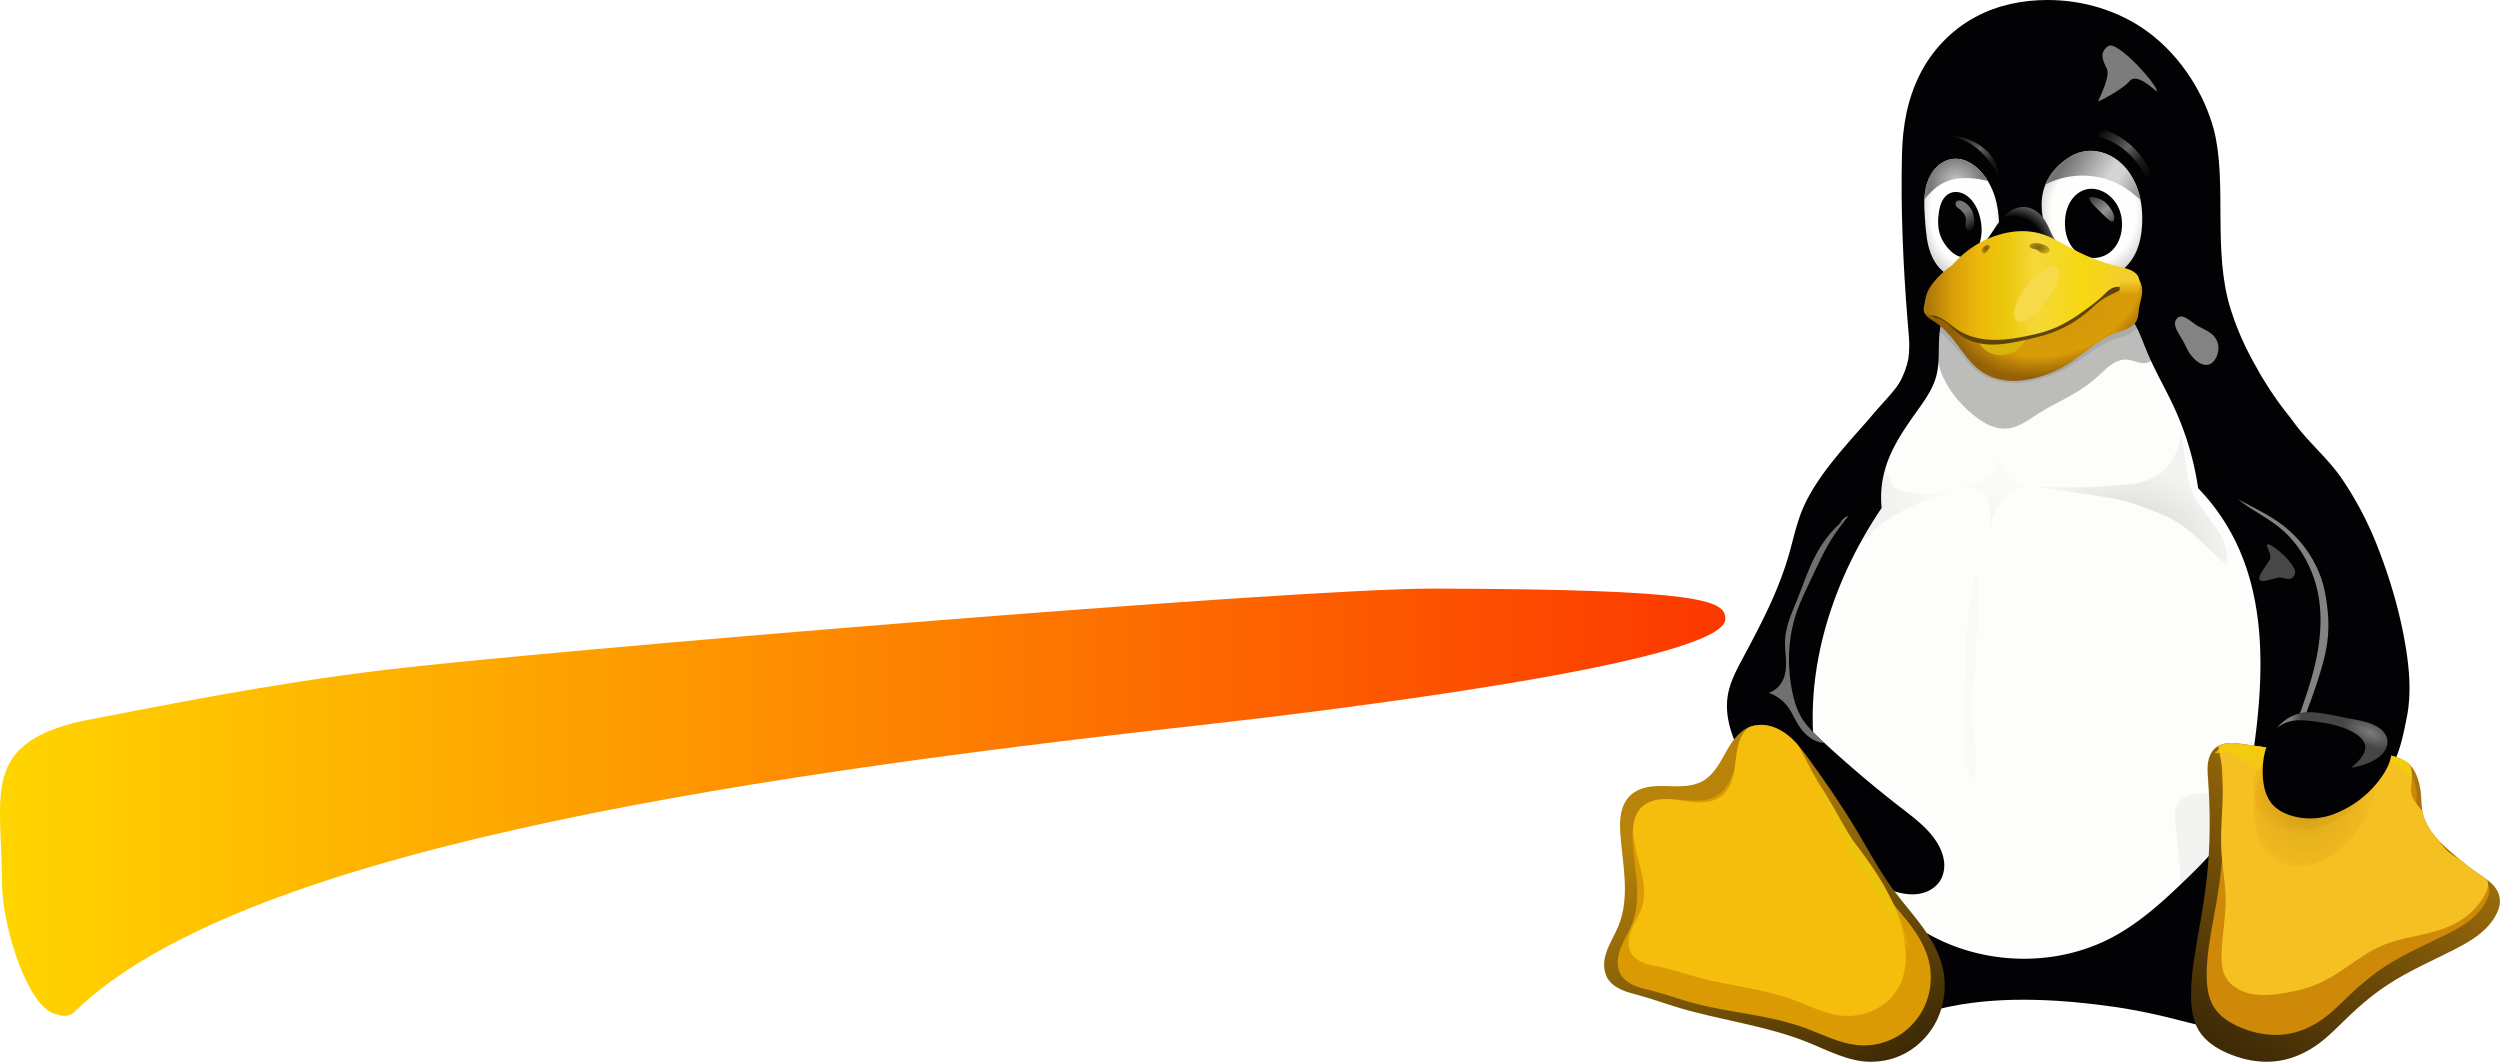 <?xml version="1.0" encoding="UTF-8" standalone="no"?>
<svg
   xml:space="preserve"
   width="1000"
   height="424.727"
   viewBox="0 0 1000 424.727"
   version="1.1"
   id="svg444"
   sodipodi:docname="linux-hosting-3.svg"
   inkscape:version="1.2.2 (732a01da63, 2022-12-09)"
   xmlns:inkscape="http://www.inkscape.org/namespaces/inkscape"
   xmlns:sodipodi="http://sodipodi.sourceforge.net/DTD/sodipodi-0.dtd"
   xmlns:xlink="http://www.w3.org/1999/xlink"
   xmlns="http://www.w3.org/2000/svg"
   xmlns:svg="http://www.w3.org/2000/svg"><sodipodi:namedview
     id="namedview446"
     pagecolor="#ffffff"
     bordercolor="#000000"
     borderopacity="0.25"
     inkscape:showpageshadow="2"
     inkscape:pageopacity="0.0"
     inkscape:pagecheckerboard="0"
     inkscape:deskcolor="#d1d1d1"
     showgrid="false"
     inkscape:zoom="1.348"
     inkscape:cx="500.37092"
     inkscape:cy="212.16617"
     inkscape:window-width="2560"
     inkscape:window-height="1377"
     inkscape:window-x="-8"
     inkscape:window-y="-8"
     inkscape:window-maximized="1"
     inkscape:current-layer="g442" /><defs
     id="defs306"><linearGradient
       id="a"><stop
         offset="0"
         style="stop-color:#ffd500;stop-opacity:1"
         id="stop2" /><stop
         offset="1"
         style="stop-color:#fc3800;stop-opacity:1"
         id="stop4" /></linearGradient><linearGradient
       xlink:href="#a"
       id="G"
       x1="20.267"
       x2="673.213"
       y1="311.846"
       y2="311.846"
       gradientUnits="userSpaceOnUse" /><linearGradient
       id="b"><stop
         offset="0"
         id="stop8" /><stop
         offset="1"
         stop-opacity="0.25"
         id="stop10" /></linearGradient><linearGradient
       id="h"><stop
         offset="0"
         stop-color="#110800"
         id="stop13" /><stop
         offset="0.59"
         stop-color="#a65a00"
         stop-opacity="0.8"
         id="stop15" /><stop
         offset="1"
         stop-color="#ff921e"
         stop-opacity="0"
         id="stop17" /></linearGradient><linearGradient
       id="i"><stop
         offset="0"
         stop-color="#7c7c7c"
         id="stop20" /><stop
         offset="1"
         stop-color="#7c7c7c"
         stop-opacity="0.33"
         id="stop22" /></linearGradient><linearGradient
       id="c"><stop
         offset="0"
         stop-color="#b98309"
         id="stop25" /><stop
         offset="1"
         stop-color="#382605"
         id="stop27" /></linearGradient><linearGradient
       id="d"><stop
         offset="0"
         stop-color="#ebc40c"
         id="stop30" /><stop
         offset="1"
         stop-color="#ebc40c"
         stop-opacity="0"
         id="stop32" /></linearGradient><linearGradient
       id="e"><stop
         offset="0"
         id="stop35" /><stop
         offset="1"
         stop-opacity="0"
         id="stop37" /></linearGradient><linearGradient
       id="f"><stop
         offset="0"
         stop-color="#3e2a06"
         id="stop40" /><stop
         offset="1"
         stop-color="#ad780a"
         id="stop42" /></linearGradient><linearGradient
       id="g"><stop
         offset="0"
         stop-color="#f3cd0c"
         id="stop45" /><stop
         offset="1"
         stop-color="#f3cd0c"
         stop-opacity="0"
         id="stop47" /></linearGradient><linearGradient
       id="j"><stop
         offset="0"
         stop-color="#fefefc"
         id="stop50" /><stop
         offset="0.75"
         stop-color="#fefefc"
         id="stop52" /><stop
         offset="1"
         stop-color="#d4d4d4"
         id="stop54" /></linearGradient><linearGradient
       id="k"><stop
         offset="0"
         stop-color="#757574"
         stop-opacity="0"
         id="stop57" /><stop
         offset="0.25"
         stop-color="#757574"
         id="stop59" /><stop
         offset="0.5"
         stop-color="#757574"
         id="stop61" /><stop
         offset="1"
         stop-color="#757574"
         stop-opacity="0"
         id="stop63" /></linearGradient><linearGradient
       id="n"><stop
         offset="0"
         stop-color="#949494"
         stop-opacity="0.39"
         id="stop66" /><stop
         offset="0.5"
         stop-color="#949494"
         id="stop68" /><stop
         offset="1"
         stop-color="#949494"
         stop-opacity="0.39"
         id="stop70" /></linearGradient><linearGradient
       id="l"><stop
         offset="0"
         stop-color="#c8c8c8"
         id="stop73" /><stop
         offset="1"
         stop-color="#797978"
         id="stop75" /></linearGradient><linearGradient
       id="o"><stop
         offset="0"
         stop-color="#747474"
         id="stop78" /><stop
         offset="0.13"
         stop-color="#8c8c8c"
         id="stop80" /><stop
         offset="0.25"
         stop-color="#a4a4a4"
         id="stop82" /><stop
         offset="0.5"
         stop-color="#d4d4d4"
         id="stop84" /><stop
         offset="0.62"
         stop-color="#d4d4d4"
         id="stop86" /><stop
         offset="1"
         stop-color="#7c7c7c"
         id="stop88" /></linearGradient><linearGradient
       id="m"><stop
         offset="0"
         stop-color="#646464"
         stop-opacity="0"
         id="stop91" /><stop
         offset="0.31"
         stop-color="#646464"
         stop-opacity="0.58"
         id="stop93" /><stop
         offset="0.47"
         stop-color="#646464"
         id="stop95" /><stop
         offset="0.73"
         stop-color="#646464"
         stop-opacity="0.26"
         id="stop97" /><stop
         offset="1"
         stop-color="#646464"
         stop-opacity="0"
         id="stop99" /></linearGradient><linearGradient
       id="p"><stop
         offset="0"
         stop-color="#020204"
         id="stop102" /><stop
         offset="0.73"
         stop-color="#020204"
         id="stop104" /><stop
         offset="1"
         stop-color="#5c5c5c"
         id="stop106" /></linearGradient><linearGradient
       id="q"><stop
         offset="0"
         stop-color="#d2940a"
         id="stop109" /><stop
         offset="0.75"
         stop-color="#d89c08"
         id="stop111" /><stop
         offset="0.87"
         stop-color="#b67e07"
         id="stop113" /><stop
         offset="1"
         stop-color="#946106"
         id="stop115" /></linearGradient><linearGradient
       id="r"><stop
         offset="0"
         stop-color="#ad780a"
         id="stop118" /><stop
         offset="0.12"
         stop-color="#d89e08"
         id="stop120" /><stop
         offset="0.25"
         stop-color="#edb80b"
         id="stop122" /><stop
         offset="0.39"
         stop-color="#ebc80d"
         id="stop124" /><stop
         offset="0.53"
         stop-color="#f5d838"
         id="stop126" /><stop
         offset="0.77"
         stop-color="#f6d811"
         id="stop128" /><stop
         offset="1"
         stop-color="#f5cd31"
         id="stop130" /></linearGradient><linearGradient
       id="s"><stop
         offset="0"
         stop-color="#3a2903"
         id="stop133" /><stop
         offset="0.55"
         stop-color="#735208"
         id="stop135" /><stop
         offset="1"
         stop-color="#ac8c04"
         id="stop137" /></linearGradient><linearGradient
       id="t"><stop
         offset="0"
         stop-color="#f5ce2d"
         id="stop140" /><stop
         offset="1"
         stop-color="#d79b08"
         id="stop142" /></linearGradient><linearGradient
       xlink:href="#c"
       id="W"
       x1="23.18"
       x2="64.31"
       y1="193.01"
       y2="262.02"
       gradientUnits="userSpaceOnUse"
       href="#c" /><linearGradient
       xlink:href="#d"
       id="aa"
       x1="64.47"
       x2="77.41"
       y1="210.83"
       y2="235.21"
       gradientUnits="userSpaceOnUse"
       href="#d" /><linearGradient
       xlink:href="#e"
       id="ac"
       x1="146.93"
       x2="150.2"
       y1="211.96"
       y2="235.73"
       gradientUnits="userSpaceOnUse"
       href="#e" /><linearGradient
       xlink:href="#f"
       id="ae"
       x1="151.5"
       x2="192.94"
       y1="253.02"
       y2="185.84"
       gradientUnits="userSpaceOnUse"
       href="#f" /><linearGradient
       xlink:href="#g"
       id="ai"
       x1="162.81"
       x2="161.59"
       y1="180.67"
       y2="191.64"
       gradientUnits="userSpaceOnUse"
       href="#g" /><linearGradient
       xlink:href="#i"
       id="as"
       x1="165.69"
       x2="168.27"
       y1="173.58"
       y2="173.47"
       gradientUnits="userSpaceOnUse"
       href="#i" /><linearGradient
       xlink:href="#k"
       id="au"
       x1="84.29"
       x2="89.32"
       y1="46.64"
       y2="55.63"
       gradientUnits="userSpaceOnUse"
       href="#k" /><linearGradient
       xlink:href="#m"
       id="az"
       x1="83.59"
       x2="94.48"
       y1="32.51"
       y2="43.63"
       gradientUnits="userSpaceOnUse"
       href="#m" /><linearGradient
       xlink:href="#n"
       id="aC"
       x1="117.87"
       x2="123.66"
       y1="47.25"
       y2="54.11"
       gradientUnits="userSpaceOnUse"
       href="#n" /><linearGradient
       xlink:href="#o"
       id="aF"
       x1="112.9"
       x2="131.32"
       y1="36.23"
       y2="47.01"
       gradientUnits="userSpaceOnUse"
       href="#o" /><linearGradient
       xlink:href="#m"
       id="aH"
       x1="119.16"
       x2="131.42"
       y1="31.56"
       y2="43.14"
       gradientUnits="userSpaceOnUse"
       href="#m" /><linearGradient
       xlink:href="#r"
       id="aQ"
       x1="78.09"
       x2="126.77"
       y1="69.26"
       y2="68.88"
       gradientUnits="userSpaceOnUse"
       href="#r" /><linearGradient
       xlink:href="#t"
       id="aX"
       x1="126.74"
       x2="126.74"
       y1="67.49"
       y2="71.09"
       gradientUnits="userSpaceOnUse"
       href="#t" /><filter
       id="I"
       width="1.1"
       height="1.092"
       x="-0.05"
       y="-0.046"><feGaussianBlur
         stdDeviation="0.64 0.55"
         id="feGaussianBlur158" /></filter><filter
       id="L"
       width="1.101"
       height="1.146"
       x="-0.051"
       y="-0.073"><feGaussianBlur
         stdDeviation="0.98"
         id="feGaussianBlur161" /></filter><filter
       id="N"
       width="1.175"
       height="1.163"
       x="-0.087"
       y="-0.082"><feGaussianBlur
         stdDeviation="0.68"
         id="feGaussianBlur164" /></filter><filter
       id="O"
       width="2.639"
       height="1.116"
       x="-0.82"
       y="-0.058"><feGaussianBlur
         stdDeviation="1.25"
         id="feGaussianBlur167" /></filter><filter
       id="P"
       width="1.984"
       height="2.186"
       x="-0.492"
       y="-0.593"><feGaussianBlur
         stdDeviation="1.78 2.19"
         id="feGaussianBlur170" /></filter><filter
       id="Q"
       width="1.585"
       height="1.617"
       x="-0.293"
       y="-0.309"><feGaussianBlur
         stdDeviation="1.73"
         id="feGaussianBlur173" /></filter><filter
       id="R"
       width="1.357"
       height="1.32"
       x="-0.178"
       y="-0.16"><feGaussianBlur
         stdDeviation="0.78"
         id="feGaussianBlur176" /></filter><filter
       id="S"
       width="1.203"
       height="1.086"
       x="-0.101"
       y="-0.043"><feGaussianBlur
         stdDeviation="0.98"
         id="feGaussianBlur179" /></filter><filter
       id="U"
       width="1.236"
       height="1.08"
       x="-0.118"
       y="-0.04"><feGaussianBlur
         stdDeviation="1.19 1.17"
         id="feGaussianBlur182" /></filter><filter
       id="X"
       width="1.215"
       height="1.217"
       x="-0.107"
       y="-0.108"><feGaussianBlur
         stdDeviation="3.38"
         id="feGaussianBlur185" /></filter><filter
       id="Z"
       width="1.151"
       height="1.139"
       x="-0.075"
       y="-0.07"><feGaussianBlur
         stdDeviation="2.1 2.06"
         id="feGaussianBlur188" /></filter><filter
       id="ab"
       width="1.068"
       height="1.037"
       x="-0.034"
       y="-0.019"><feGaussianBlur
         stdDeviation="0.32"
         id="feGaussianBlur191" /></filter><filter
       id="ad"
       width="1.152"
       height="1.136"
       x="-0.076"
       y="-0.068"><feGaussianBlur
         stdDeviation="1.95 1.9"
         id="feGaussianBlur194" /></filter><filter
       id="af"
       width="1.29"
       height="1.286"
       x="-0.145"
       y="-0.143"><feGaussianBlur
         stdDeviation="4.12"
         id="feGaussianBlur197" /></filter><filter
       id="ah"
       width="1.23"
       height="1.25"
       x="-0.115"
       y="-0.125"><feGaussianBlur
         stdDeviation="3.12 3.37"
         id="feGaussianBlur200" /></filter><filter
       id="aj"
       width="1.042"
       height="1.257"
       x="-0.021"
       y="-0.128"><feGaussianBlur
         stdDeviation="0.41"
         id="feGaussianBlur203" /></filter><filter
       id="al"
       width="1.401"
       height="1.468"
       x="-0.2"
       y="-0.234"><feGaussianBlur
         stdDeviation="2.45"
         id="feGaussianBlur206" /></filter><filter
       id="an"
       width="1.183"
       height="1.214"
       x="-0.092"
       y="-0.107"><feGaussianBlur
         stdDeviation="1.12 0.81"
         id="feGaussianBlur209" /></filter><filter
       id="aq"
       width="1.14"
       height="1.3"
       x="-0.07"
       y="-0.15"><feGaussianBlur
         stdDeviation="0.88"
         id="feGaussianBlur212" /></filter><filter
       id="av"
       width="1.467"
       height="1.291"
       x="-0.233"
       y="-0.145"><feGaussianBlur
         stdDeviation="0.44"
         id="feGaussianBlur215" /></filter><filter
       id="aA"
       width="1.048"
       height="1.053"
       x="-0.024"
       y="-0.027"><feGaussianBlur
         stdDeviation="0.12"
         id="feGaussianBlur218" /></filter><filter
       id="aD"
       width="1.359"
       height="1.365"
       x="-0.18"
       y="-0.182"><feGaussianBlur
         stdDeviation="0.45"
         id="feGaussianBlur221" /></filter><filter
       id="aI"
       width="1.047"
       height="1.051"
       x="-0.024"
       y="-0.026"><feGaussianBlur
         stdDeviation="0.13"
         id="feGaussianBlur224" /></filter><filter
       id="aJ"
       width="1.152"
       height="1.258"
       x="-0.076"
       y="-0.129"><feGaussianBlur
         stdDeviation="1.75"
         id="feGaussianBlur227" /></filter><filter
       id="aK"
       width="1.073"
       height="1.148"
       x="-0.036"
       y="-0.074"><feGaussianBlur
         stdDeviation="0.8 0.74"
         id="feGaussianBlur230" /></filter><filter
       id="aN"
       width="1.309"
       height="1.421"
       x="-0.154"
       y="-0.211"><feGaussianBlur
         stdDeviation="0.77"
         id="feGaussianBlur233" /></filter><filter
       id="aP"
       width="1.068"
       height="1.158"
       x="-0.034"
       y="-0.079"><feGaussianBlur
         stdDeviation="0.65"
         id="feGaussianBlur236" /></filter><filter
       id="aR"
       width="1.321"
       height="1.26"
       x="-0.161"
       y="-0.13"><feGaussianBlur
         stdDeviation="0.73"
         id="feGaussianBlur239" /></filter><filter
       id="aU"
       width="1.245"
       height="1.222"
       x="-0.122"
       y="-0.111"><feGaussianBlur
         stdDeviation="0.1"
         id="feGaussianBlur242" /></filter><filter
       id="aW"
       width="1.098"
       height="1.187"
       x="-0.049"
       y="-0.093"><feGaussianBlur
         stdDeviation="0.1"
         id="feGaussianBlur245" /></filter><filter
       id="aY"
       width="1.222"
       height="1.181"
       x="-0.111"
       y="-0.091"><feGaussianBlur
         stdDeviation="0.23"
         id="feGaussianBlur248" /></filter><radialGradient
       xlink:href="#b"
       id="H"
       cx="0"
       cy="0"
       r="1"
       gradientTransform="matrix(19 0 0 18 61.18 121.19)"
       gradientUnits="userSpaceOnUse"
       href="#b" /><radialGradient
       xlink:href="#b"
       id="K"
       cx="0"
       cy="0"
       r="1"
       gradientTransform="matrix(23.6 0 0 18 125.74 131.6)"
       gradientUnits="userSpaceOnUse"
       href="#b" /><radialGradient
       xlink:href="#b"
       id="M"
       cx="0"
       cy="0"
       r="1"
       gradientTransform="matrix(9.35 0 0 10 94.21 127.47)"
       gradientUnits="userSpaceOnUse"
       href="#b" /><radialGradient
       xlink:href="#h"
       id="ak"
       cx="0"
       cy="0"
       r="1"
       gradientTransform="matrix(18.99 5.088 -5.342 19.937 169.71 194.53)"
       gradientUnits="userSpaceOnUse"
       href="#h" /><radialGradient
       xlink:href="#h"
       id="am"
       cx="0"
       cy="0"
       r="1"
       gradientTransform="matrix(19.722 -.834 .627 14.847 169.71 189.89)"
       gradientUnits="userSpaceOnUse"
       href="#h" /><radialGradient
       xlink:href="#i"
       id="ap"
       cx="0"
       cy="0"
       r="1"
       gradientTransform="matrix(6.374 2.771 -1.28 2.944 184.65 176.62)"
       gradientUnits="userSpaceOnUse"
       href="#i" /><radialGradient
       xlink:href="#j"
       id="at"
       cx="0"
       cy="0"
       r="1"
       gradientTransform="matrix(10.239 -.107 .164 15.679 86.49 51.41)"
       gradientUnits="userSpaceOnUse"
       href="#j" /><radialGradient
       xlink:href="#l"
       id="ax"
       cx="0"
       cy="0"
       r="1"
       gradientTransform="matrix(6.167 -1.015 .937 5.693 84.89 43.74)"
       gradientUnits="userSpaceOnUse"
       href="#l" /><radialGradient
       xlink:href="#j"
       id="aB"
       cx="0"
       cy="0"
       r="1"
       gradientTransform="matrix(13.633 -.428 .493 15.672 118.06 51.41)"
       gradientUnits="userSpaceOnUse"
       href="#j" /><radialGradient
       xlink:href="#p"
       id="aL"
       cx="0"
       cy="0"
       r="1"
       gradientTransform="matrix(9.255 -6.724 6.101 8.398 97.64 60.12)"
       gradientUnits="userSpaceOnUse"
       href="#p" /><radialGradient
       xlink:href="#q"
       id="aM"
       cx="0"
       cy="0"
       r="1"
       gradientTransform="matrix(25.101 -10.346 7.267 17.631 109.77 70.61)"
       gradientUnits="userSpaceOnUse"
       href="#q" /><radialGradient
       xlink:href="#s"
       id="aT"
       cx="0"
       cy="0"
       r="1"
       gradientTransform="matrix(1.32 0 0 1.42 92.11 59.88)"
       gradientUnits="userSpaceOnUse"
       href="#s" /><radialGradient
       xlink:href="#s"
       id="aV"
       cx="0"
       cy="0"
       r="1"
       gradientTransform="matrix(2.78 0 0 1.62 104.65 59.7)"
       gradientUnits="userSpaceOnUse"
       href="#s" /><clipPath
       id="J"><use
         xlink:href="#u"
         width="100%"
         height="100%"
         href="#u"
         id="use264" /></clipPath><clipPath
       id="T"><use
         xlink:href="#v"
         width="100%"
         height="100%"
         href="#v"
         id="use267" /></clipPath><clipPath
       id="V"><use
         xlink:href="#w"
         width="100%"
         height="100%"
         href="#w"
         id="use270" /></clipPath><clipPath
       id="Y"><use
         xlink:href="#x"
         width="100%"
         height="100%"
         href="#x"
         id="use273" /></clipPath><clipPath
       id="ag"><use
         xlink:href="#y"
         width="100%"
         height="100%"
         href="#y"
         id="use276" /></clipPath><clipPath
       id="ar"><use
         xlink:href="#z"
         width="100%"
         height="100%"
         href="#z"
         id="use279" /></clipPath><clipPath
       id="ay"><use
         xlink:href="#A"
         width="100%"
         height="100%"
         href="#A"
         id="use282" /></clipPath><clipPath
       id="aw"><use
         xlink:href="#B"
         width="100%"
         height="100%"
         href="#B"
         id="use285" /></clipPath><clipPath
       id="aG"><use
         xlink:href="#C"
         width="100%"
         height="100%"
         href="#C"
         id="use288" /></clipPath><clipPath
       id="aE"><use
         xlink:href="#D"
         width="100%"
         height="100%"
         href="#D"
         id="use291" /></clipPath><clipPath
       id="aO"><use
         xlink:href="#E"
         width="100%"
         height="100%"
         href="#E"
         id="use294" /></clipPath><clipPath
       id="aS"><use
         xlink:href="#F"
         width="100%"
         height="100%"
         href="#F"
         id="use297" /></clipPath><clipPath
       id="aZ"><use
         xlink:href="#E"
         width="100%"
         height="100%"
         href="#E"
         id="use300" /><use
         xlink:href="#F"
         width="100%"
         height="100%"
         href="#F"
         id="use302" /></clipPath><path
       id="ao"
       d="M168.89 171.07c-.47.03-.93.08-1.4.17-2.99.53-5.73 2.42-7.27 5.03-1.09 1.85-1.58 4.03-1.43 6.17.07-1.5.46-2.97 1.19-4.28 1.23-2.23 3.47-3.91 5.98-4.37 1.54-.28 3.13-.11 4.68.08 1.5.19 3 .39 4.47.7 2.28.5 4.53 1.26 6.44 2.59.44.31.86.66 1.21 1.08.35.41.62.89.73 1.42.15.78-.07 1.6-.46 2.29-.39.7-.92 1.3-1.48 1.86-.46.46-.94.89-1.43 1.32 2.21-.43 4.44-1.03 6.28-2.31.77-.55 1.48-1.2 1.94-2.02.46-.83.65-1.83.43-2.75-.16-.62-.5-1.19-.92-1.67s-.93-.87-1.45-1.24a17.27 17.27 0 0 0-7.81-2.99c-1.8-.33-3.61-.61-5.42-.83-1.41-.18-2.86-.33-4.28-.25" /></defs><g
     style="stroke-width:.493"
     id="g442"><path
       d="M149.308 203.846v-49.161h-18.5l-3.8 30.916-3.295 3.8H75.312V52.054l4.055-3.547 15.458-1.267V34.822H22.603v12.417l15.965 1.267 3.547 3.547v134.054l-4.308 4.055-15.204 1.267v12.417zM213.812 40.143c0-10.896-7.855-18.499-19.005-18.499-10.39 0-18.246 8.11-18.246 18.753s7.856 18.752 18.5 18.752c10.896 0 18.751-8.11 18.751-19.006m13.938 163.703v-11.403l-14.444-1.267-3.548-3.548V78.915h-12.164l-35.477 11.91v10.137h16.471v86.666l-3.294 3.548-13.684 1.267v11.403zM380.516 203.846v-11.403l-13.178-1.267-3.04-3.548V120.22c0-27.875-11.404-42.066-33.45-42.066-11.658 0-22.047 3.8-44.094 15.711V78.915H274.59l-35.984 11.91v10.137h16.978v86.666l-3.547 3.548-12.67 1.267v11.403h61.831v-11.403l-11.15-1.267-3.294-3.548v-82.865c10.39-3.295 17.992-4.562 24.327-4.562 14.951 0 22.047 8.616 22.047 27.369v60.058l-3.548 3.548-10.896 1.267v11.403zM531.448 203.846v-11.403l-12.924-1.267-3.295-3.548V78.155h-11.656l-35.731 12.163v9.883h16.218v80.331c-9.376 2.788-15.711 3.802-22.3 3.802-16.218 0-23.06-8.363-23.06-28.129v-78.05h-12.164l-35.224 12.163v9.883h16.218v62.846c0 28.635 11.404 43.08 33.704 43.08 12.924 0 25.848-4.815 42.826-16.218v13.937zM670.883 203.846v-11.403l-13.43-2.028-37.505-53.976 32.183-41.813 13.937-2.027V81.196h-46.374v11.403l12.924 2.027-22.047 31.423-20.019-29.902 1.267-2.788 9.376-1.52V81.196H540.63v11.403l14.445 2.28 34.97 50.176-35.224 44.854-14.951 2.534v11.403h48.908v-11.403l-12.924-2.281 23.567-34.717 22.3 33.703-1.013 3.295-8.87 1.52v9.883z"
       style="font-size:253.41px;font-family:CharterEF;letter-spacing:3.52px;word-spacing:0;fill-rule:evenodd;stroke-width:39.408;stroke-linecap:round;fill:#ffffff"
       transform="matrix(1.057 0 0 1.057 -21.429 -8.062)"
       id="path308" /><path
       d="M51.4 280.462c-38.411 8.597-30.522 27.6-30.357 61.06.09 17.95 10.384 48.553 20.699 49.918 0 0 3.867 1.888 6.69-.87 60.891-59.497 239.945-87.83 425.301-108.442 49.07-5.456 199.621-23.815 199.48-40.303-.059-6.835-7.54-11.23-110.335-11.456-52.402-.115-338.922 23.745-396.769 30.748-44.869 5.432-84.047 13.464-114.708 19.345"
       style="display:inline;opacity:1;vector-effect:none;fill:url(#G);stroke:none;stroke-width:27.093;stroke-linecap:butt;stroke-linejoin:miter;stroke-miterlimit:4;stroke-dasharray:none;stroke-dashoffset:0;stroke-opacity:1;stop-color:#000;stop-opacity:1"
       transform="matrix(1.057 0 0 1.057 -21.429 -8.062)"
       id="path310" /><g
       style="display:inline;stroke-width:.314"
       id="g440"><g
         style="stroke-width:.314"
         transform="matrix(1.659 0 0 1.659 641.637 0)"
         id="g333"><path
           id="u"
           fill="#020204"
           d="M106.95 0c-6 0-12.02 1.18-17.46 4.12-5.78 3.11-10.52 8.09-13.43 13.97-2.92 5.88-4.06 12.16-4.24 19.08-.33 13.14.3 26.92 1.29 39.41.26 3.8.74 6.02.25 9.93-1.62 8.3-8.88 13.88-12.76 21.17-4.27 8.04-6.07 17.13-9.29 25.65-2.95 7.79-7.09 15.1-9.88 22.95-3.91 10.97-5.08 23.03-2.5 34.39 1.97 8.66 6.08 16.78 11.62 23.73-.8 1.44-1.58 2.91-2.4 4.34-2.57 4.43-5.71 8.64-7.17 13.55-.73 2.45-1.02 5.07-.55 7.59s1.75 4.93 3.75 6.53c1.31 1.04 2.9 1.72 4.53 2.1 1.63.37 3.32.46 5 .43 6.37-.14 12.55-2.07 18.71-3.69 3.66-.96 7.34-1.81 11.03-2.58 13.14-2.69 27.8-1.61 39.99.15 4.13.63 8.23 1.44 12.29 2.43 6.36 1.54 12.69 3.5 19.23 3.69 1.72.05 3.46-.03 5.14-.4 1.68-.38 3.31-1.06 4.65-2.13 2.01-1.6 3.29-4.02 3.76-6.54s.18-5.15-.56-7.61c-1.48-4.92-4.65-9.11-7.27-13.52-1.04-1.75-2-3.53-3.03-5.28 7.9-8.87 14.26-19.13 17.94-30.4 4.01-12.3 4.75-25.55 3.06-38.38s-5.76-25.27-11.11-37.05c-6.72-14.76-12.37-20.1-16.47-33.07-4.42-14.02-.77-30.61-4.06-43.32-1.17-4.32-3.04-8.45-5.45-12.23-2.82-4.43-6.4-8.39-10.65-11.47C124.13 2.62 115.61 0 106.95 0"
           style="stroke-width:.314" /><path
           fill="#fdfdfb"
           d="M83.13 74c-.9 1.13-1.48 2.49-1.84 3.89-.35 1.4-.48 2.85-.54 4.3-.11 2.89.07 5.83-.7 8.62-.82 2.98-2.65 5.57-4.44 8.08-3.11 4.36-6.25 8.84-7.78 13.97a24.8 24.8 0 0 0-.91 9.62c-3.47 5.1-6.48 10.53-8.98 16.18-3.78 8.57-6.37 17.69-7.28 27.01-1.12 11.41.34 23.15 4.85 33.69 3.25 7.63 8.11 14.6 14.38 20.04a49.2 49.2 0 0 0 10.5 6.97c13.11 6.45 29.31 6.46 42.2-.41 6.74-3.59 12.43-8.84 17.91-14.15 3.3-3.2 6.59-6.48 9.11-10.32 4.85-7.41 6.54-16.41 7.59-25.2 1.83-15.36 1.89-31.6-4.85-45.53-2.32-4.8-5.41-9.22-9.12-13.05-.98-6.7-2.93-13.27-5.76-19.42-2.05-4.45-4.54-8.68-6.44-13.18-.78-1.85-1.46-3.75-2.32-5.56-.87-1.81-1.93-3.55-3.39-4.94-1.48-1.42-3.33-2.43-5.28-3.07-1.95-.65-4.01-.94-6.06-1.04-4.11-.21-8.22.33-12.33.16-3.27-.13-6.53-.7-9.8-.51-1.63.1-3.26.39-4.78 1.01-1.52.61-2.92 1.56-3.94 2.84"
           style="stroke-width:.314"
           id="path313" /><g
           style="stroke-width:.314"
           id="g323"><path
             fill="url(#H)"
             d="M68.67 115.18c.87 1.31-.55 5.84 19.86 2.94 0 0-3.59.39-7.12 1.21-5.49 1.84-10.27 3.89-13.97 6.61-3.65 2.7-6.33 6.21-9.68 9.22 0 0 5.43-9.92 6.78-12.91 1.36-2.99-.22-2.85.85-7.25s3.69-8.63 3.69-8.63-2.14 6.22-.41 8.81"
             clip-path="url(#J)"
             filter="url(#I)"
             opacity="0.25"
             style="fill:url(#H);stroke-width:.314"
             id="path315" /><path
             fill="url(#K)"
             d="M134.28 113.99c-4.16 2.9-6.6 2.56-11.64 3.12-5.05.57-18.7.36-18.7.36s1.97-.03 6.36.78c4.38.82 13.31 1.6 18.34 3.51 5.04 1.92 6.87 2.47 9.93 4.4 4.35 2.75 7.55 7.06 11.71 10.08 0 0 .2-4-1.48-6.99s-6.2-7.7-7.53-12.1c-1.32-4.4-1.96-13.04-1.96-13.04s-.88 6.99-5.03 9.88"
             clip-path="url(#J)"
             filter="url(#L)"
             opacity="0.42"
             style="fill:url(#K);stroke-width:.314"
             id="path317" /><path
             fill="url(#M)"
             d="M95.17 107.81c-.16 1.25-.36 2.5-.6 3.74-.12.61-.26 1.22-.48 1.8-.23.58-.56 1.14-1.02 1.55-.41.37-.9.62-1.4.85-1.94.88-4.01 1.47-6.12 1.74.84.06 1.68.14 2.53.23.53.06 1.06.12 1.57.25.52.14 1.03.34 1.46.65.47.35.84.82 1.12 1.34.55 1.02.73 2.2.83 3.37.13 1.48.14 2.98.03 4.46.1-.99.31-1.98.62-2.92.57-1.72 1.47-3.32 2.69-4.65.49-.52 1.02-1.01 1.6-1.42a8.86 8.86 0 0 1 6.24-1.51c-2.21.09-4.44-.6-6.2-1.93-.9-.68-1.68-1.52-2.22-2.5a7 7 0 0 1-.65-5.05"
             clip-path="url(#J)"
             filter="url(#N)"
             opacity="0.2"
             style="fill:url(#M);stroke-width:.314"
             id="path319" /><path
             d="M89.85 137.14a75.4 75.4 0 0 0-2.17 12.31c-.55 5.87-.42 11.78-.74 17.67-.26 4.99-.85 10.04.02 14.97a25.3 25.3 0 0 0 2.2 6.78c.16-.82.29-1.64.36-2.47.37-4-.3-8.01-.53-12.01-.4-7.02.57-14.04.97-21.06.3-5.39.27-10.8-.11-16.19"
             clip-path="url(#J)"
             filter="url(#O)"
             opacity="0.11"
             style="stroke-width:.314"
             id="path321" /></g><g
           style="stroke-width:.314"
           id="g331"><path
             fill="#7c7c7c"
             d="M160.08 131.23c1.03-.16 7.34 5.21 6.48 7.21-.86 1.99-2.49.79-3.65.8-1.16.02-4.33 1.46-4.86.55-.54-.91 1.4-3.03 2.41-4.81.82-1.43-1.4-3.59-.38-3.75"
             clip-path="url(#J)"
             filter="url(#P)"
             opacity="0.75"
             style="stroke-width:.314"
             id="path325" /><path
             fill="#7c7c7c"
             d="M121.52 11.12c-2.21 1.56-1.25 3.51-.3 5.46.95 1.96-2.09 7.59-2.12 7.83s5.98-2.85 7.62-4.87c1.94-2.37 6.83 3.22 6.56 2.37.01-1.52-9.55-12.34-11.76-10.79"
             clip-path="url(#J)"
             filter="url(#Q)"
             style="stroke-width:.314"
             id="path327" /><path
             fill="#838384"
             d="M138.27 76.63c-1.86 1.7.88 4.25 2.17 7.24.81 1.86 3.04 4.49 5.2 4.07 1.63-.32 2.63-2.66 2.48-4.3-.3-3.18-2.98-3.93-4.93-5.02-1.54-.86-3.61-3.18-4.92-1.99"
             clip-path="url(#J)"
             filter="url(#R)"
             style="stroke-width:.314"
             id="path329" /></g></g><g
         style="stroke-width:.314"
         id="g345"><g
           style="stroke-width:.314"
           transform="matrix(1.659 0 0 1.659 641.637 0)"
           id="g338"><path
             id="v"
             fill="#020204"
             d="M63.98 100.91c-6.1 6.92-12.37 13.63-15.81 21.12-1.71 3.8-2.51 7.93-3.68 11.93-1.32 4.54-3.12 8.94-5.14 13.22-1.87 3.95-3.93 7.81-5.98 11.66-1.5 2.81-3.02 5.67-3.54 8.81-.41 2.48-.18 5.04.46 7.47.63 2.43 1.64 4.75 2.79 6.98 4.88 9.55 12.21 17.77 20.89 24.07 3.94 2.85 8.15 5.32 12.58 7.35 2.4 1.09 4.92 2.07 7.56 2.11 1.32.03 2.65-.19 3.86-.72 1.2-.53 2.28-1.38 3-2.49.88-1.36 1.18-3.05 1-4.66s-.81-3.15-1.65-4.53c-2.06-3.38-5.31-5.83-8.44-8.25a283 283 0 0 1-19.55-16.58c-1.76-1.65-3.53-3.34-4.76-5.42-1.2-2.02-1.85-4.32-2.29-6.63-1.21-6.33-.9-12.99 1.25-19.07.85-2.38 1.96-4.65 3.04-6.93 1.86-3.95 3.62-7.98 6.07-11.6 3.05-4.51 7.13-8.33 9.61-13.17 2.1-4.09 2.95-8.68 3.76-13.2.64-3.54 1.85-7 2.47-10.54-1.21 2.3-5.11 6.07-7.5 9.07"
             style="stroke-width:.314" /><path
             fill="#7c7c7c"
             d="M56.96 126.1c-2 1.84-3.73 3.97-5.13 6.31-2.3 3.84-3.65 8.16-5.33 12.31-1.24 3.09-2.69 6.2-2.86 9.53-.09 1.71.16 3.42.22 5.13s-.1 3.49-.94 4.98a6.05 6.05 0 0 1-3.22 2.71c1.83.61 3.45 1.79 4.6 3.33.96 1.3 1.58 2.81 2.41 4.18.68 1.12 1.51 2.16 2.54 2.97 1.02.82 2.25 1.4 3.54 1.56 1.79.23 3.65-.36 4.97-1.58-1.66-15.55-.14-31.42 4.44-46.37.29-.94.59-1.89.67-2.87.07-.99-.12-2.03-.72-2.81a2.99 2.99 0 0 0-2.77-1.17c-.52.06-1.03.26-1.45.57-.42.32-.76.74-.97 1.22"
             clip-path="url(#T)"
             filter="url(#S)"
             opacity="0.95"
             style="stroke-width:.314"
             id="path336" /></g><g
           style="stroke-width:.314"
           transform="matrix(1.659 0 0 1.659 641.637 0)"
           id="g343"><path
             id="w"
             fill="#020204"
             d="M162.76 127.12c5.24 4.22 8.57 10.59 9.6 17.24.8 5.18.28 10.51-.89 15.62-1.17 5.12-2.97 10.06-4.77 15-.71 1.96-1.43 3.95-1.71 6.02-.29 2.08-.11 4.27.89 6.11 1.15 2.11 3.29 3.56 5.59 4.24 2.27.68 4.72.66 7.02.09s6.17-1.31 8.04-2.77c4.75-3.69 5.88-10.1 7.01-15.72 1.17-5.87.6-12.02-.43-17.95-1.41-8.09-3.78-15.99-6.79-23.62a82.3 82.3 0 0 0-8.44-15.96c-3.32-4.89-8.02-8.7-11.5-13.48-1.21-1.66-2.66-3.38-3.84-5.06-2.56-3.62-1.98-2.94-3.57-5.29-1.15-1.7-2.97-2.28-4.88-3.02-1.92-.74-4.06-.96-6.04-.41-2.6.73-4.73 2.79-5.86 5.24-1.13 2.46-1.33 5.28-.89 7.95.57 3.44 2.14 6.64 3.92 9.64 2 3.39 4.32 6.66 7.35 9.18 3.16 2.63 6.98 4.37 10.19 6.95"
             style="stroke-width:.314" /><path
             fill="#838384"
             d="M150.42 118.99c.42.4.86.81 1.31 1.19 3.22 2.63 4.93 5.58 8.2 8.16 5.34 4.22 10.75 11.5 11.8 18.15.82 5.19-.26 8.01-1.58 14.12-1.32 6.12-5.06 14.78-7.09 20.68-.8 2.35 1.64 1.38 1.32 3.86-.16 1.22-.18 2.45-.03 3.67.02-.23.03-.48.06-.71.39-3.38 1.42-6.63 2.55-9.82 2.17-6.13 4.66-12.15 6.38-18.45 1.72-6.29 1.53-10.82.63-16.23-1.13-6.81-5.09-13.09-10.69-17.24-3.97-2.93-8.64-4.81-12.86-7.38"
             clip-path="url(#V)"
             filter="url(#U)"
             style="stroke-width:.314"
             id="path341" /></g></g><g
         style="stroke-width:.314"
         id="g367"><g
           style="stroke-width:.314"
           transform="matrix(1.659 0 0 1.659 641.637 0)"
           id="g354"><path
             id="x"
             fill="url(#W)"
             d="M34.98 175.33c1.38-.57 2.93-.68 4.39-.41 1.47.27 2.86.91 4.09 1.74 2.47 1.68 4.3 4.12 6.05 6.54 4.03 5.54 7.9 11.2 11.42 17.08 2.85 4.78 5.46 9.71 8.76 14.18 2.15 2.93 4.57 5.64 6.73 8.55 2.16 2.92 4.07 6.08 5.03 9.58 1.25 4.55.76 9.56-1.4 13.75-1.52 2.95-3.86 5.48-6.7 7.19S67.52 256 64.2 256c-5.27 0-10.42-2.83-15.32-4.78-9.98-3.98-20.82-5.22-31.11-8.32-3.16-.95-6.27-2.08-9.45-2.95-1.42-.39-2.85-.73-4.19-1.34-1.34-.6-2.59-1.51-3.33-2.77-.57-.98-.8-2.13-.8-3.26 0-1.14.28-2.26.67-3.32.77-2.13 2.02-4.06 2.86-6.17 1.37-3.44 1.62-7.23 1.43-10.93-.18-3.69-.78-7.36-1.03-11.05-.12-1.65-.16-3.32.16-4.95.31-1.62 1.01-3.21 2.2-4.35 1.1-1.06 2.55-1.69 4.05-2 1.49-.31 3.03-.32 4.55-.29s3.05.12 4.57-.01c1.52-.12 3.05-.46 4.37-1.22 1.26-.72 2.29-1.79 3.14-2.96s1.54-2.45 2.25-3.72c.7-1.26 1.43-2.52 2.36-3.64.92-1.12 2.06-2.09 3.4-2.64"
             style="fill:url(#W);stroke-width:.314" /><path
             fill="#d99a03"
             d="M37.16 177.7c1.25-.5 2.67-.56 3.98-.26 1.32.3 2.55.94 3.61 1.77 2.14 1.65 3.62 3.97 5.05 6.26 3.42 5.54 6.76 11.15 9.92 16.86 2.4 4.31 4.68 8.7 7.62 12.65 1.95 2.62 4.18 5.03 6.17 7.62s3.76 5.41 4.64 8.56c1.14 4.05.68 8.54-1.28 12.26-1.42 2.68-3.58 4.96-6.2 6.48a15.94 15.94 0 0 1-8.69 2.14c-4.82-.22-9.23-2.63-13.77-4.26-8.71-3.16-18.14-3.59-27.08-6.05-3.2-.87-6.32-2.03-9.53-2.84-1.43-.36-2.88-.66-4.23-1.23s-2.62-1.45-3.36-2.72c-.54-.95-.76-2.06-.73-3.15.04-1.09.31-2.17.7-3.19.78-2.04 2-3.88 2.78-5.92 1.19-3.08 1.34-6.47 1.12-9.76s-.8-6.56-1-9.85c-.08-1.48-.1-2.97.2-4.41.3-1.45.93-2.85 1.98-3.89 1.14-1.13 2.7-1.74 4.29-1.99 1.58-.24 3.19-.13 4.78.01 1.6.14 3.2.32 4.8.23 1.6-.1 3.22-.49 4.54-1.39 1.2-.81 2.1-2 2.79-3.27s1.18-2.64 1.71-3.98c.52-1.35 1.09-2.69 1.91-3.89.82-1.19 1.93-2.24 3.28-2.79"
             clip-path="url(#Y)"
             filter="url(#X)"
             style="stroke-width:.314"
             id="path348" /><path
             fill="#f5bd0c"
             d="M35.99 174.57c1.22-.6 2.65-.72 3.98-.45s2.57.92 3.62 1.77c2.09 1.7 3.43 4.13 4.67 6.51 2.84 5.46 5.5 11.04 8.9 16.19 2.48 3.73 5.33 7.2 7.83 10.92 3.39 5.03 6.15 10.57 7.29 16.5.76 4 .74 8.31-1.18 11.9-1.27 2.37-3.32 4.31-5.75 5.52-2.42 1.22-5.21 1.71-7.92 1.47-4.27-.37-8.14-2.47-12.16-3.94-7.13-2.59-14.84-3.22-22.18-5.18-3.09-.82-6.13-1.89-9.26-2.54-1.39-.29-2.8-.5-4.12-1s-2.57-1.33-3.25-2.55c-.47-.86-.63-1.86-.56-2.84.07-.97.36-1.92.74-2.83.77-1.8 1.9-3.46 2.49-5.32.88-2.75.52-5.72-.14-8.53-.65-2.8-1.6-5.55-1.89-8.41-.13-1.27-.13-2.57.17-3.82.29-1.25.88-2.45 1.81-3.34 1.2-1.15 2.88-1.73 4.56-1.89 1.67-.16 3.35.06 5.01.3s3.34.5 5.01.42c1.68-.07 3.39-.51 4.7-1.54 1.3-1.02 2.12-2.53 2.59-4.09.47-1.57.62-3.2.81-4.82s.43-3.26 1.06-4.77 1.69-2.9 3.17-3.64"
             clip-path="url(#Y)"
             filter="url(#Z)"
             style="stroke-width:.314"
             id="path350" /><path
             fill="url(#aa)"
             d="M51.2 188.21c2.25 4.06 3.62 8.72 5.85 12.82 2.05 3.77 4.38 7.65 6.46 11.12.93 1.55 3.09 3.93 5.27 7.62 1.98 3.34 3.98 8.01 5.1 9.58-.64-1.84-1.96-6.77-3.54-10.28-1.47-3.28-3.19-5.15-4.24-6.92-2.08-3.47-4.33-6.6-6.47-9.91-2.95-4.57-5.2-9.68-8.43-14.03"
             clip-path="url(#Y)"
             filter="url(#ab)"
             style="fill:url(#aa);stroke-width:.314"
             id="path352" /></g><g
           style="stroke-width:.314"
           transform="matrix(1.659 0 0 1.659 641.637 0)"
           id="g365"><path
             fill="url(#ac)"
             d="M198.7 215.61c-.4 1.33-1.02 2.62-1.81 3.8-1.75 2.59-4.3 4.55-6.84 6.35-4.33 3.07-8.85 5.89-12.89 9.38-2.7 2.34-5.17 4.97-7.45 7.73-1.95 2.36-3.79 4.84-6.02 6.94-2.25 2.12-4.89 3.84-7.74 4.77-3.47 1.13-7.13 1.08-10.47.22-2.34-.6-4.63-1.64-6.08-3.53s-1.92-4.44-2.09-6.94c-.3-4.42.23-8.93.71-13.42.4-3.73.77-7.46.92-11.18.27-6.77-.18-13.47-1.09-20.05-.16-1.11-.32-2.22-.23-3.35.09-1.14.47-2.32 1.27-3.2.74-.81 1.77-1.29 2.79-1.52 1.02-.24 2.06-.25 3.09-.28 2.43-.06 4.86-.21 7.25.01 1.51.13 2.99.41 4.49.55 2.51.24 5.12.12 7.64-.62 2.71-.8 5.29-2.29 8.05-2.7 1.13-.17 2.26-.15 3.36.01 1.12.15 2.24.46 3.1 1.15.66.52 1.14 1.23 1.51 1.99.56 1.14.9 2.39 1.1 3.68.17 1.14.24 2.31.53 3.41.48 1.81 1.58 3.35 2.89 4.6 1.32 1.25 2.85 2.24 4.39 3.22 1.53.97 3.07 1.93 4.7 2.73.77.38 1.56.72 2.29 1.15.74.44 1.42.97 1.91 1.67.66.95.92 2.2.72 3.43"
             clip-path="url(#J)"
             filter="url(#ad)"
             opacity="0.2"
             style="fill:url(#ac);stroke-width:.314"
             id="path356" /><path
             id="y"
             fill="url(#ae)"
             d="M213.47 222.92c-2.26 2.68-5.4 4.45-8.53 6.05-5.33 2.71-10.86 5.1-15.87 8.37-3.36 2.19-6.46 4.76-9.36 7.53-2.48 2.37-4.83 4.9-7.61 6.91-2.81 2.03-6.05 3.5-9.48 4.01-.95.14-1.9.21-2.86.21-3.24 0-6.48-.78-9.46-2.08-2.7-1.17-5.3-2.86-6.86-5.36-1.56-2.52-1.92-5.59-1.92-8.56-.01-5.23.96-10.41 1.87-15.57.76-4.29 1.48-8.58 1.95-12.91.85-7.86.84-15.81.28-23.71-.1-1.32-.21-2.65-.01-3.96s.74-2.62 1.74-3.48c.93-.8 2.17-1.16 3.4-1.22 1.22-.07 2.44.12 3.65.3 2.85.42 5.73.74 8.52 1.48 1.76.46 3.48 1.08 5.23 1.56 2.94.79 6.01 1.17 9.02.82 3.25-.38 6.41-1.6 9.68-1.52 1.34.03 2.67.28 3.95.69 1.3.41 2.59 1 3.55 1.98.73.74 1.24 1.67 1.62 2.64.57 1.44.88 2.98 1.01 4.52.11 1.37.09 2.76.35 4.11.43 2.21 1.6 4.24 3.04 5.97 1.45 1.74 3.18 3.21 4.91 4.66s3.46 2.89 5.32 4.16c.87.6 1.77 1.16 2.6 1.81.83.66 1.59 1.42 2.11 2.34.45.81.69 1.72.69 2.65 0 .52-.07 1.04-.23 1.56-.45 1.43-1.28 2.82-2.3 4.04"
             style="fill:url(#ae);stroke-width:.314" /><path
             fill="#cd8907"
             d="M213.21 216.12c-.53 1.33-1.28 2.58-2.22 3.67-2.07 2.42-4.93 4.01-7.78 5.44-4.88 2.44-9.92 4.58-14.5 7.52-3.06 1.97-5.9 4.28-8.55 6.78-2.26 2.13-4.41 4.41-6.95 6.21-2.57 1.83-5.53 3.14-8.65 3.6-3.8.56-7.72-.16-11.25-1.67-2.46-1.06-4.84-2.56-6.27-4.83-1.42-2.26-1.75-5.02-1.75-7.69-.02-4.71.87-9.37 1.71-14 .7-3.85 1.36-7.71 1.78-11.6.76-7.08.73-14.22.25-21.32-.08-1.19-.17-2.39.01-3.57s.67-2.35 1.57-3.13c.85-.73 1.99-1.05 3.11-1.1 1.11-.06 2.22.12 3.33.28 2.61.38 5.23.67 7.78 1.33 1.61.42 3.18.98 4.78 1.4 2.68.72 5.49 1.06 8.24.74 2.97-.34 5.85-1.44 8.83-1.37 1.23.03 2.44.26 3.61.62 1.19.37 2.37.9 3.25 1.78.66.67 1.11 1.51 1.48 2.38.53 1.29.89 2.67.91 4.07.03 1.46-.28 2.92-.09 4.37.16 1.17.66 2.28 1.3 3.28.63 1 1.4 1.91 2.17 2.81 1.48 1.75 2.96 3.53 4.82 4.87 2.11 1.53 4.62 2.43 6.8 3.85.65.43 1.28.91 1.74 1.54.78 1.06.98 2.5.54 3.74"
             clip-path="url(#ag)"
             filter="url(#af)"
             style="stroke-width:.314"
             id="path359" /><path
             fill="#f5c021"
             d="M212.91 214.61c-.6 1.35-1.37 2.6-2.28 3.71-2.12 2.58-4.99 4.35-8 5.49-4.97 1.88-10.39 2.13-15.26 4.27-2.97 1.3-5.65 3.26-8.36 5.12-2.18 1.49-4.42 2.94-6.82 3.98-2.72 1.19-5.6 1.85-8.5 2.32-1.84.29-3.71.51-5.57.41s-3.72-.54-5.37-1.49c-1.24-.72-2.36-1.75-3.03-3.1-.73-1.49-.86-3.24-.85-4.94.05-4.5 1.02-8.96.99-13.47-.03-3.93-.81-7.8-1.03-11.72-.43-7.54 1.19-15.2-.24-22.59-.22-1.19-.53-2.37-.52-3.58.01-.6.1-1.21.31-1.77.22-.55.56-1.06 1.01-1.42.39-.29.84-.47 1.31-.56.46-.08.94-.06 1.41.01.93.15 1.82.51 2.73.78 2.6.78 5.35.76 8 1.35 1.66.36 3.26.97 4.91 1.41 2.75.76 5.63 1.08 8.46.75 3.04-.36 6.01-1.46 9.07-1.38 1.26.03 2.5.26 3.71.62s2.42.87 3.34 1.8c.65.67 1.13 1.52 1.51 2.4.57 1.29.96 2.69.95 4.11-.01.74-.12 1.47-.19 2.21-.06.74-.08 1.49.09 2.2.18.72.55 1.37.97 1.96s.9 1.12 1.34 1.7c1.22 1.61 2.1 3.49 3.05 5.3s2.02 3.6 3.53 4.91c2.05 1.77 4.7 2.48 6.99 3.89.67.41 1.31.89 1.78 1.55.38.52.63 1.15.73 1.81.09.65.03 1.34-.17 1.96"
             clip-path="url(#ag)"
             filter="url(#ah)"
             style="stroke-width:.314"
             id="path361" /><path
             fill="url(#ai)"
             d="M148.08 181.58c2.82-.76 5.22 1.38 7.27 2.99 1.32 1.13 3.24.85 4.86.9 2.69-.09 5.36.45 8.05.12 5.3-.45 10.49-1.75 15.81-1.97 2.54-.16 5.4-.31 7.59 1.17.89.62 2.2 3.23 3.07 2.25-.36-2.74-2.39-5.39-5.11-6.12-2.14-.34-4.3.25-6.46.06-6.39-.15-12.75-1.34-19.16-1-4.46.04-8.91-.17-13.37-.34-1.75-.36-2.37 1.19-3.32 1.79.25.19.34.25.77.15"
             clip-path="url(#ag)"
             filter="url(#aj)"
             style="fill:url(#ai);stroke-width:.314"
             id="path363" /></g></g><g
         style="stroke-width:.314"
         transform="matrix(1.659 0 0 1.659 641.637 0)"
         id="g382"><g
           style="stroke-width:.314"
           id="g373"><path
             fill="url(#ak)"
             d="M185.49 187.61c-.48-.95-1.36-1.66-2.35-2.07-.98-.41-2.06-.55-3.13-.54-2.13.02-4.25.57-6.38.39-1.79-.16-3.49-.83-5.24-1.26-1.81-.44-3.73-.61-5.52-.12-1.92.52-3.61 1.81-4.67 3.49-.94 1.48-1.38 3.23-1.52 4.98s.01 3.5.19 5.25c.12 1.26.27 2.52.57 3.75.31 1.23.78 2.43 1.52 3.46 1.07 1.48 2.66 2.54 4.37 3.17 2.8 1.03 5.98.98 8.73-.15 4.88-2.12 9.01-5.92 11.52-10.6.91-1.68 1.61-3.47 2.06-5.31.18-.74.32-1.49.32-2.25.01-.75-.12-1.52-.47-2.19"
             clip-path="url(#ag)"
             filter="url(#al)"
             opacity="0.35"
             style="fill:url(#ak);stroke-width:.314"
             id="path369" /><path
             fill="url(#am)"
             d="M185.49 184.89c-.48-.69-1.36-1.2-2.35-1.5-.98-.3-2.06-.39-3.13-.39-2.13.02-4.25.42-6.38.28-1.79-.11-3.49-.6-5.24-.9-1.81-.32-3.73-.45-5.52-.09-1.92.37-3.61 1.3-4.67 2.52-.94 1.07-1.38 2.34-1.52 3.6s.01 2.53.19 3.79c.12.91.27 1.83.57 2.72.31.89.78 1.76 1.52 2.5 1.07 1.07 2.66 1.83 4.37 2.29 2.8.75 5.98.71 8.73-.11 4.88-1.53 9.01-4.28 11.52-7.66.91-1.22 1.61-2.51 2.06-3.84.18-.54.32-1.08.32-1.62.01-.55-.12-1.11-.47-1.59"
             clip-path="url(#ag)"
             filter="url(#an)"
             opacity="0.35"
             style="fill:url(#am);stroke-width:.314"
             id="path371" /></g><path
           id="z"
           fill="#020204"
           d="M189.55 178.72c-.35-.95-.97-1.79-1.72-2.47s-1.64-1.2-2.57-1.6c-1.86-.79-3.89-1.09-5.89-1.46-1.87-.35-3.74-.78-5.62-1.1-1.96-.33-3.98-.55-5.92-.11-1.69.38-3.26 1.26-4.54 2.43s-2.28 2.63-3 4.21c-1.27 2.79-1.67 5.92-1.43 8.97.18 2.27.76 4.61 2.25 6.32 1.21 1.39 2.92 2.26 4.68 2.78 3.04.9 6.35.85 9.36-.13a24.7 24.7 0 0 0 12.35-9.29c.98-1.43 1.82-2.98 2.2-4.66.29-1.28.3-2.66-.15-3.89"
           style="stroke-width:.314" /><g
           style="stroke-width:.314"
           id="g380"><use
             xlink:href="#ao"
             width="100%"
             height="100%"
             fill="url(#ap)"
             clip-path="url(#ar)"
             filter="url(#aq)"
             href="#ao"
             style="fill:url(#ap);stroke-width:.314"
             id="use376" /><use
             xlink:href="#ao"
             width="100%"
             height="100%"
             fill="url(#as)"
             clip-path="url(#ar)"
             filter="url(#aq)"
             href="#ao"
             style="fill:url(#as);stroke-width:.314"
             id="use378" /></g></g><g
         style="stroke-width:.314"
         id="g438"><g
           style="stroke-width:.314"
           id="g408"><g
             style="stroke-width:.314"
             transform="matrix(1.659 0 0 1.659 641.637 0)"
             id="g394"><path
               id="A"
               fill="url(#at)"
               d="M84.45 38.28c-1.53.08-3 .79-4.12 1.84-1.13 1.05-1.92 2.43-2.41 3.88-.97 2.92-.75 6.08-.53 9.15.2 2.77.41 5.6 1.45 8.18.52 1.3 1.25 2.51 2.22 3.51.97.99 2.2 1.76 3.55 2.09 1.26.32 2.62.26 3.86-.13 1.25-.4 2.38-1.11 3.32-2.02 1.36-1.33 2.27-3.07 2.8-4.9s.68-3.75.65-5.66c-.04-2.38-.35-4.77-1.09-7.03-.75-2.26-1.94-4.4-3.6-6.11-.8-.83-1.72-1.55-2.75-2.06-1.04-.51-2.2-.8-3.35-.74"
               style="fill:url(#at);stroke-width:.314" /><g
               style="stroke-width:.314"
               id="g388"><path
                 id="B"
                 fill="#020204"
                 d="M80.75 50.99c-.32 1.94-.33 3.97.33 5.81.44 1.22 1.17 2.33 2.05 3.28.57.62 1.23 1.18 1.99 1.55.77.37 1.65.52 2.48.32.76-.19 1.42-.68 1.91-1.29s.82-1.34 1.05-2.09c.69-2.21.58-4.62-.11-6.83-.49-1.61-1.32-3.16-2.6-4.24-.62-.52-1.34-.93-2.12-1.11-.78-.19-1.63-.14-2.36.19-.81.37-1.44 1.07-1.85 1.86s-.62 1.67-.77 2.55"
                 style="stroke-width:.314" /><path
                 fill="url(#au)"
                 d="M84.84 49.59c.21.55.91.75 1.3 1.19.37.42.76.87.97 1.4.39 1.01-.39 2.51.43 3.23.25.22.77.23 1.02 0 .99-.9.77-2.71.38-3.99-.36-1.15-1.23-2.25-2.31-2.8-.5-.26-1.25-.47-1.68-.11-.27.24-.24.74-.11 1.08"
                 clip-path="url(#aw)"
                 filter="url(#av)"
                 style="fill:url(#au);stroke-width:.314"
                 id="path386" /></g><path
               fill="url(#ax)"
               d="M81.14 44.46c2.32-1.38 5.13-1.7 7.82-1.45 2.68.26 5.27 1.04 7.87 1.75 1.91.52 3.84 1 5.63 1.84 1.78.84 3.44 2.08 4.43 3.8.16.27.29.56.46.83s.37.52.62.71.57.32.88.3c.16-.01.32-.05.45-.13.14-.08.26-.2.33-.34.08-.16.11-.35.1-.53s-.05-.36-.1-.54c-.65-2.37-2.19-4.38-3.35-6.55-.7-1.3-1.28-2.66-1.98-3.96-2.43-4.45-6.42-7.94-10.95-10.21s-9.59-3.36-14.65-3.65c-5.86-.35-11.73.35-17.51 1.37-2.51.44-5.06.96-7.27 2.21-1.11.62-2.13 1.42-2.92 2.42-.8.99-1.36 2.18-1.55 3.44-.17 1.22.01 2.47.44 3.62.42 1.15 1.08 2.2 1.86 3.15 1.54 1.91 3.53 3.39 5.36 5.03 1.83 1.63 3.52 3.44 5.57 4.79 1.02.68 2.13 1.24 3.31 1.57s2.44.42 3.64.17c1.24-.25 2.4-.86 3.41-1.64 1.01-.77 1.88-1.7 2.71-2.66 1.66-1.93 3.21-4.04 5.39-5.34"
               clip-path="url(#ay)"
               style="fill:url(#ax);stroke-width:.314"
               id="path390" /><path
               fill="url(#az)"
               d="M90.77 36.57c2.16 2.02 3.76 4.52 4.85 7.16-.48-2.91-1.23-5.26-3.13-7.16-1.16-1.09-2.49-2.05-3.98-2.72-1.32-.59-2.77-.96-3.61-.97-.83-.02-1.03 0-1.2.01-.18.01-.31.01.23.08.54.06 1.75.39 3.05.97s2.62 1.54 3.79 2.63"
               filter="url(#aA)"
               style="fill:url(#az);stroke-width:.314"
               id="path392" /></g><g
             style="stroke-width:.314"
             transform="matrix(1.659 0 0 1.659 641.637 0)"
             id="g406"><path
               id="C"
               fill="url(#aB)"
               d="M111.61 38.28c-2.39 1.65-4.4 3.94-5.38 6.68-1.24 3.45-.77 7.31.43 10.77 1.22 3.55 3.27 6.93 6.36 9.06 1.54 1.07 3.33 1.8 5.19 2.02 1.87.22 3.8-.09 5.47-.95 2.02-1.06 3.57-2.91 4.53-4.98.96-2.08 1.37-4.37 1.5-6.66.16-2.9-.12-5.86-1.08-8.61-1.04-2.99-2.92-5.75-5.58-7.47-1.32-.86-2.83-1.45-4.4-1.67a9.4 9.4 0 0 0-4.67.52c-.84.33-1.62.78-2.37 1.29"
               style="fill:url(#aB);stroke-width:.314" /><g
               style="stroke-width:.314"
               id="g400"><path
                 id="D"
                 fill="#020204"
                 d="M117.14 45.52c-.9.06-1.78.37-2.55.85-.76.48-1.41 1.13-1.92 1.88-1.03 1.49-1.48 3.31-1.55 5.12-.05 1.35.1 2.72.55 4s1.2 2.47 2.25 3.33c1.07.89 2.42 1.42 3.81 1.49 1.39.06 2.79-.34 3.93-1.13.91-.63 1.64-1.5 2.16-2.48.52-.97.84-2.05.98-3.15.25-1.93-.03-3.95-.93-5.69-.89-1.74-2.41-3.17-4.24-3.84-.8-.29-1.65-.44-2.49-.38"
                 style="stroke-width:.314" /><path
                 fill="url(#aC)"
                 d="M122.71 53.36c1-1-.71-3.65-2.05-4.74-.97-.78-3.78-1.61-3.66-.75.12.85 1.39 1.95 2.23 2.79 1.05 1.03 3 3.18 3.48 2.7"
                 clip-path="url(#aE)"
                 filter="url(#aD)"
                 style="fill:url(#aC);stroke-width:.314"
                 id="path398" /></g><path
               fill="url(#aF)"
               d="M102.56 47.01c2.06-1.71 4.45-3.01 7-3.8 5.25-1.62 11.2-.98 15.84 1.97 1.6 1.01 3.03 2.27 4.52 3.45 1.48 1.17 3.06 2.27 4.85 2.9.97.34 2 .54 3.02.43.92-.09 1.81-.44 2.57-.96.76-.53 1.4-1.23 1.88-2.02.96-1.58 1.27-3.5 1.1-5.34-.33-3.69-2.41-6.94-4.15-10.21-.55-1.02-1.07-2.06-1.73-3.01-2.01-2.93-5.23-4.86-8.6-5.99s-6.93-1.54-10.46-1.98c-1.58-.2-3.17-.41-4.74-.22-1.81.22-3.51.95-5.28 1.4-.84.22-1.69.37-2.52.61s-1.65.57-2.33 1.11c-.98.79-1.6 1.98-1.87 3.21-.27 1.24-.21 2.52-.01 3.77.39 2.5 1.33 4.93 1.24 7.46-.06 1.73-.61 3.44-.54 5.17.02.51.12 1.55.21 2.05"
               clip-path="url(#aG)"
               style="fill:url(#aF);stroke-width:.314"
               id="path402" /><path
               fill="url(#aH)"
               d="M119.93 31.18c-.41.52-.78 1.08-1.07 1.7 1.85.4 3.61 1.16 5.19 2.21 3.06 2.03 5.38 4.99 7.01 8.29.38-.42.72-.87 1.02-1.37-1.64-3.44-4-6.55-7.16-8.65-1.52-1-3.21-1.77-4.99-2.18"
               filter="url(#aI)"
               style="fill:url(#aH);stroke-width:.314"
               id="path404" /></g></g><g
           style="stroke-width:.314"
           id="g436"><g
             style="stroke-width:.314"
             id="g414"><path
               fill-opacity="0.259"
               d="M81.12 89.33c1.47 4.26 4.42 7.89 7.92 10.72 1.16.95 2.39 1.82 3.76 2.43 1.36.62 2.87.97 4.36.84 1.46-.12 2.85-.7 4.13-1.42s2.46-1.59 3.7-2.37c2.12-1.35 4.39-2.44 6.6-3.64 2.65-1.45 5.23-3.1 7.46-5.14 1.03-.93 1.98-1.95 3.11-2.75 1.13-.81 2.49-1.39 3.87-1.29 1.04.07 2.01.51 3.03.73.51.11 1.03.16 1.55.08.51-.08 1.01-.29 1.37-.67.44-.46.64-1.12.61-1.76-.02-.63-.24-1.25-.54-1.81-.59-1.13-1.49-2.1-1.89-3.31-.36-1.08-.29-2.24-.26-3.37.03-1.14.01-2.32-.51-3.33-.4-.76-1.07-1.37-1.83-1.77-.76-.41-1.62-.62-2.48-.7-1.72-.16-3.44.18-5.17.27-2.28.13-4.58-.15-6.87-.02-2.85.18-5.65 1-8.51 1.01-3.26.01-6.52-1.06-9.74-.55-1.39.22-2.71.72-4.03 1.16-1.33.45-2.7.84-4.1.82-1.59-.03-3.13-.58-4.72-.69-.79-.06-1.6 0-2.35.28-.74.28-1.41.79-1.78 1.5-.21.4-.31.86-.33 1.31-.02.46.04.91.15 1.36.22.88.63 1.71.96 2.55 1.2 3.07 1.46 6.42 2.53 9.53"
               clip-path="url(#J)"
               filter="url(#aJ)"
               style="stroke-width:.314"
               transform="matrix(1.659 0 0 1.659 641.637 0)"
               id="path410" /><path
               d="M77.03 77.2c2.85 1.76 5.41 3.93 7.56 6.39 1.99 2.29 3.68 4.89 6.29 6.58 1.83 1.2 4.04 1.87 6.28 2.08 2.63.24 5.29-.15 7.83-.84 2.35-.63 4.62-1.53 6.7-2.71 3.97-2.25 7.28-5.55 11.65-7.03.95-.33 1.94-.56 2.86-.96.92-.39 1.79-.99 2.23-1.83.42-.82.4-1.75.54-2.64.15-.96.48-1.88.66-2.83s.2-1.96-.24-2.83c-.37-.72-1.04-1.29-1.81-1.66-.77-.36-1.64-.52-2.51-.56-1.72-.08-3.43.33-5.16.47-2.28.19-4.58-.08-6.87-.01-2.85.08-5.66.67-8.51.8-3.25.14-6.49-.34-9.74-.44-1.41-.05-2.83-.03-4.21.2-1.39.22-2.75.65-3.92 1.37-1.14.69-2.07 1.64-3.11 2.45-.52.41-1.08.78-1.68 1.07-.61.28-1.28.48-1.96.51-.35.01-.71-.01-1.05.04-.59.08-1.13.39-1.47.83-.34.45-.47 1.02-.36 1.55"
               clip-path="url(#J)"
               filter="url(#aK)"
               opacity="0.3"
               style="stroke-width:.314"
               transform="matrix(1.659 0 0 1.659 641.637 0)"
               id="path412" /></g><path
             fill="url(#aL)"
             d="M91.66 58.53c1.53-1.71 2.57-3.8 4.03-5.56.73-.88 1.58-1.69 2.57-2.26s2.15-.89 3.29-.79c1.27.11 2.46.74 3.39 1.61s1.62 1.97 2.17 3.12c.53 1.11.95 2.28 1.71 3.24.81 1.02 1.94 1.71 2.97 2.52.51.4 1.01.83 1.41 1.34.41.51.72 1.1.86 1.74.13.65.06 1.33-.16 1.95-.23.62-.61 1.18-1.09 1.64-.95.92-2.25 1.42-3.56 1.6-2.62.37-5.27-.41-7.92-.34-2.67.08-5.29 1.02-7.97.93-1.33-.05-2.69-.38-3.79-1.14-.55-.39-1.03-.88-1.38-1.45a4.1 4.1 0 0 1-.58-1.9c-.02-.64.13-1.28.39-1.86.25-.59.61-1.12 1.01-1.62.81-.99 1.8-1.81 2.65-2.77"
             style="fill:url(#aL);stroke-width:.314"
             transform="matrix(1.659 0 0 1.659 641.637 0)"
             id="path416" /><g
             style="stroke-width:.314"
             transform="matrix(1.659 0 0 1.659 641.637 0)"
             id="g421"><path
               id="E"
               fill="url(#aM)"
               d="M77.14 75.05c.06.26.15.5.28.73.23.38.57.69.93.95.36.27.75.49 1.13.72 2.01 1.27 3.65 3.04 5.11 4.92 1.95 2.52 3.68 5.31 6.29 7.14 1.84 1.3 4.04 2.03 6.28 2.26 2.63.26 5.29-.16 7.83-.91 2.35-.69 4.62-1.66 6.7-2.95 3.97-2.44 7.28-6.02 11.65-7.63.95-.35 1.94-.6 2.86-1.03.92-.44 1.79-1.08 2.23-2 .42-.88.4-1.9.54-2.87.15-1.03.48-2.03.66-3.06s.2-2.13-.24-3.08c-.37-.78-1.04-1.4-1.81-1.79-.77-.4-1.64-.58-2.51-.62-1.72-.08-3.43.36-5.16.52-2.28.21-4.58-.09-6.87-.02-2.85.09-5.66.73-8.51.87-3.25.15-6.49-.35-9.74-.48-1.41-.06-2.83-.04-4.22.2-1.39.23-2.75.71-3.91 1.51-1.13.78-2.03 1.84-3.07 2.74-.52.45-1.08.86-1.7 1.16-.61.3-1.29.49-1.98.47-.35-.01-.72-.06-1.05.04-.21.07-.4.2-.56.35-.16.16-.29.34-.41.52-.29.42-.54.87-.75 1.34"
               style="fill:url(#aM);stroke-width:.314" /><path
               fill="#d9b30d"
               d="M89.9 78.56a5.77 5.77 0 0 0 .56 4.11c.68 1.24 1.84 2.2 3.19 2.65 1.7.57 3.62.29 5.21-.54.93-.48 1.77-1.16 2.3-2.06.27-.44.46-.94.53-1.46.06-.51.02-1.05-.16-1.54-.2-.53-.56-1-.99-1.37a4.5 4.5 0 0 0-1.5-.82c-1.08-.36-2.77-.66-3.91-.68-2.02-.04-4.9.34-5.23 1.71"
               clip-path="url(#aO)"
               filter="url(#aN)"
               style="stroke-width:.314"
               id="path419" /></g><g
             style="stroke-width:.314"
             transform="matrix(1.659 0 0 1.659 641.637 0)"
             id="g432"><path
               fill="#604405"
               d="M84.31 67.86c-1.16.68-2.27 1.43-3.36 2.2-.57.41-1.15.84-1.45 1.47-.21.44-.26.94-.27 1.43 0 .5.03.99-.04 1.48-.04.33-.13.66-.14.99-.01.17 0 .34.04.5.05.16.13.32.24.44.15.16.35.26.56.32s.42.09.64.14c1.01.24 1.89.86 2.66 1.56.77.69 1.47 1.48 2.28 2.13 2.18 1.78 5.07 2.52 7.89 2.56 2.82.05 5.61-.54 8.36-1.16 2.16-.49 4.32-.99 6.39-1.76 3.2-1.18 6.16-2.96 8.72-5.19 1.17-1.01 2.26-2.12 3.57-2.94 1.15-.73 2.44-1.21 3.62-1.9.11-.06.21-.13.3-.2.1-.08.18-.18.24-.28.09-.19.09-.42.03-.62s-.18-.38-.31-.55c-.15-.18-.31-.34-.49-.5-1.23-1.05-2.89-1.43-4.51-1.56-1.61-.12-3.24-.03-4.83-.3-1.5-.25-2.92-.81-4.37-1.27-1.52-.49-3.07-.87-4.64-1.13-3.71-.61-7.52-.49-11.19.27-3.49.73-6.87 2.05-9.94 3.87"
               clip-path="url(#aO)"
               filter="url(#aP)"
               style="stroke-width:.314"
               id="path423" /><path
               id="F"
               fill="url(#aQ)"
               d="M83.94 63.95a20.8 20.8 0 0 0-4.43 4.04c-.72.89-1.38 1.86-1.74 2.94-.29.86-.39 1.76-.57 2.65-.07.33-.15.66-.14 1 0 .16.02.33.07.5.05.16.14.31.25.43.2.2.47.31.74.37.28.05.56.06.84.09 1.25.15 2.4.75 3.44 1.47 1.04.71 2 1.55 3.07 2.22 2.35 1.49 5.16 2.15 7.95 2.26 2.78.11 5.56-.31 8.3-.86 2.17-.43 4.33-.95 6.39-1.76 3.16-1.25 6.01-3.16 8.72-5.19 1.24-.92 2.46-1.87 3.57-2.94.37-.37.74-.74 1.14-1.08.4-.33.85-.62 1.35-.78.76-.24 1.58-.17 2.37-.04.59.1 1.18.23 1.78.21.3-.02.6-.07.88-.18s.54-.28.73-.52c.25-.3.38-.7.38-1.09 0-.4-.12-.79-.32-1.13-.4-.68-1.09-1.14-1.81-1.46-.99-.44-2.06-.65-3.11-.91-3.23-.78-6.37-1.93-9.34-3.41-1.48-.73-2.92-1.54-4.37-2.32-1.5-.8-3.02-1.57-4.64-2.07-3.64-1.1-7.6-.74-11.19.51a23.9 23.9 0 0 0-10.31 7.05"
               style="fill:url(#aQ);stroke-width:.314" /><path
               fill="#f6da4a"
               d="M109.45 64.75c-.2-.24-.48-.42-.78-.51s-.62-.09-.93-.04c-.62.11-1.18.44-1.7.8-1.47 1.01-2.77 2.26-3.91 3.64-1.5 1.83-2.74 3.94-3.16 6.27-.07.39-.11.8-.07 1.19.05.4.2.79.49 1.07.24.25.58.4.92.45.35.05.71 0 1.04-.11.66-.22 1.21-.69 1.74-1.15 2.87-2.58 5.47-5.66 6.51-9.38.1-.37.19-.75.19-1.14s-.1-.78-.34-1.09"
               clip-path="url(#aS)"
               filter="url(#aR)"
               style="stroke-width:.314"
               id="path426" /><path
               fill="url(#aT)"
               d="M92.72 59.06c-.77-.25-2.03 1.1-1.62 1.79.11.19.46.43.7.3.35-.19.64-.89 1.02-1.16.25-.18.2-.84-.1-.93"
               filter="url(#aU)"
               opacity="0.8"
               style="fill:url(#aT);stroke-width:.314"
               id="path428" /><path
               fill="url(#aV)"
               d="M102.56 59.42c.2.64 1.23.53 1.83.84.52.27.94.86 1.53.88.56.01 1.44-.2 1.51-.76.09-.73-.98-1.2-1.67-1.47-.89-.34-2.03-.52-2.86-.06-.19.11-.4.36-.34.57"
               filter="url(#aW)"
               opacity="0.8"
               style="fill:url(#aV);stroke-width:.314"
               id="path430" /></g><path
             fill="url(#aX)"
             d="M129.27 69.15a2.42 3.1 16.94 0 1-2.81 3.04 2.42 3.1 16.94 0 1-2.12-3.04 2.42 3.1 16.94 0 1 2.81-3.05 2.42 3.1 16.94 0 1 2.12 3.05"
             clip-path="url(#aZ)"
             filter="url(#aY)"
             style="fill:url(#aX);stroke-width:.314"
             transform="matrix(1.659 0 0 1.659 641.637 0)"
             id="path434" /></g></g></g></g></svg>
